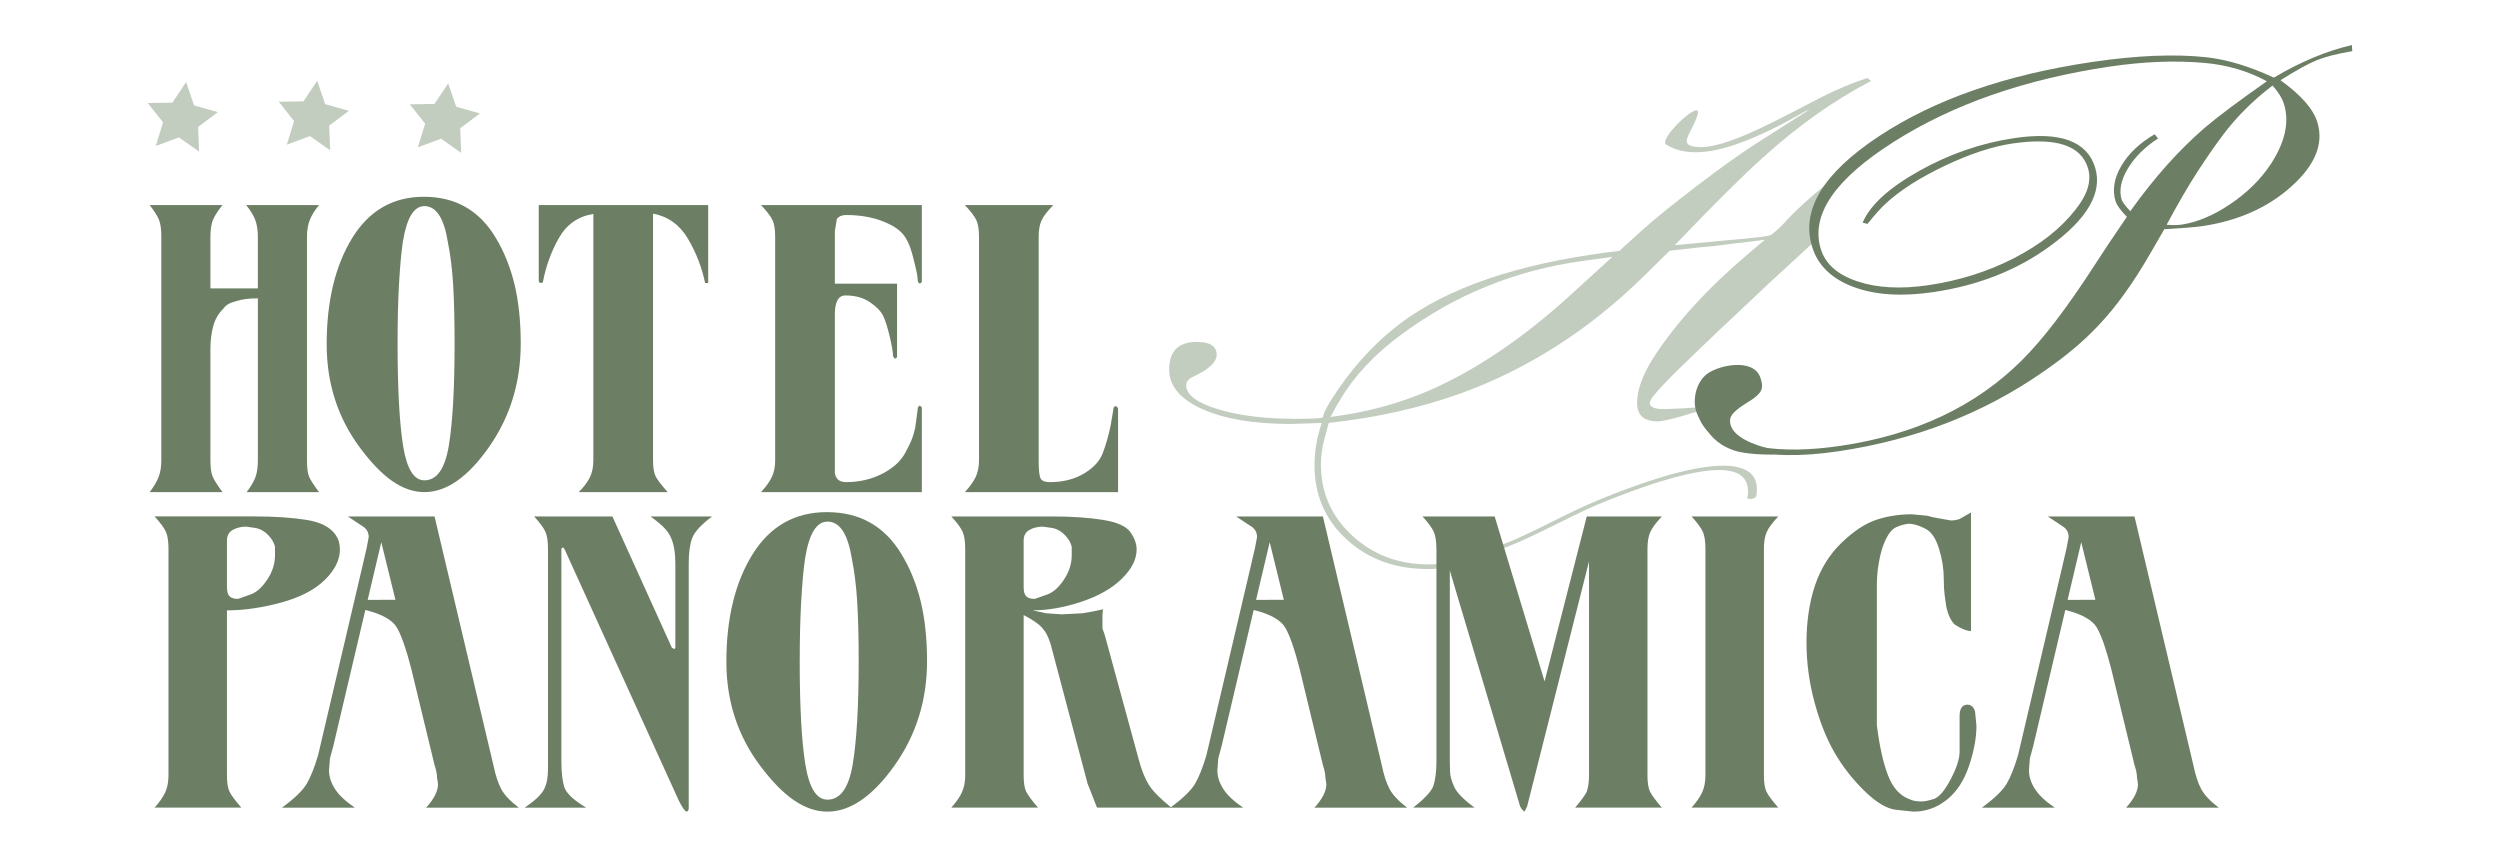<?xml version="1.0" encoding="UTF-8"?>
<svg id="Livello_1" xmlns="http://www.w3.org/2000/svg" version="1.1" viewBox="0 0 1578.9 545.44">
  <!-- Generator: Adobe Illustrator 29.3.1, SVG Export Plug-In . SVG Version: 2.1.0 Build 151)  -->
  <defs>
    <style>
      .st0 {
        fill: #6c7e64;
      }

      .st1 {
        fill: #c2cdc0;
      }
    </style>
  </defs>
  <g>
    <g>
      <path class="st0" d="M193.88,290.71c0,4.52.39,7.83,1.18,9.94.78,2.11,2.93,5.5,6.44,10.16h-45.73c2.87-3.77,4.77-7.05,5.7-9.84.93-2.79,1.4-6.22,1.4-10.3v-102.25c-5.73,0-10.34.61-13.81,1.81-3.82.91-6.43,2.42-7.82,4.53-3.13,3.02-5.3,6.68-6.51,10.97-1.22,4.3-1.83,9.32-1.83,15.05v69.9c0,4.53.44,7.89,1.32,10.07.87,2.19,2.97,5.54,6.3,10.07h-45.99c2.63-3.46,4.51-6.66,5.65-9.59,1.14-2.94,1.71-6.44,1.71-10.5v-141.13c0-4.52-.44-7.98-1.32-10.39-.88-2.4-2.89-5.64-6.04-9.7h45.99c-3.15,3.91-5.21,7.19-6.17,9.82-.96,2.64-1.45,6.06-1.45,10.28v32.52h29.96v-32.52c0-3.91-.49-7.3-1.44-10.16-.97-2.86-2.94-6.17-5.91-9.93h45.99c-2.63,3.16-4.55,6.24-5.78,9.25-1.23,3.02-1.84,6.63-1.84,10.84v141.13Z"/>
      <path class="st0" d="M267.75,124.28c19.97,0,35.1,8.66,45.39,25.97,5.25,8.73,9.18,18.52,11.8,29.35,2.62,10.85,3.93,23.34,3.93,37.49,0,24.38-6.66,46.1-19.97,65.15-13.31,19.04-26.93,28.56-40.85,28.56s-26.93-9.41-40.85-28.23c-13.92-18.82-20.88-40.5-20.88-65.04,0-27.24,5.35-49.6,16.04-67.07,10.69-17.46,25.82-26.19,45.4-26.19ZM251.1,216.87c0,28.6,1.16,50.17,3.48,64.7,2.32,14.53,6.81,21.79,13.46,21.79,7.87,0,13.01-7.33,15.43-22.01,2.42-14.68,3.63-36.17,3.63-64.47,0-14.6-.3-26.9-.9-36.92-.61-10.01-1.72-19-3.33-26.98-2.43-15.2-7.37-22.81-14.83-22.81-6.66,0-11.2,7.53-13.62,22.59-1.01,6.93-1.81,15.84-2.42,26.76-.61,10.92-.91,23.37-.91,37.37Z"/>
      <path class="st0" d="M445.31,178.71c-1.96-9.64-5.53-18.89-10.74-27.78-5.2-8.88-12.59-14.22-22.13-16.03v155.81c0,4.52.53,7.87,1.59,10.05,1.07,2.18,3.62,5.53,7.67,10.05h-56.22c3.19-3.16,5.53-6.25,7.02-9.26,1.49-3.01,2.24-6.62,2.24-10.84v-155.59c-9.58,1.51-16.82,6.55-21.72,15.13-4.9,8.58-8.3,17.99-10.22,28.23l-1.91.23c-.43-.61-.64-1.13-.64-1.58v-47.64h107.01v49.23h-1.95Z"/>
      <path class="st0" d="M527.26,198.58v100.27c.64,3.76,2.97,5.64,7.02,5.64,8.52,0,16.24-1.81,23.16-5.42,6.92-3.61,11.77-8.13,14.53-13.55,1.28-2.41,2.4-4.66,3.36-6.78.96-2.11,1.86-5.04,2.72-8.81l1.59-11.96c0-.76.43-1.36,1.28-1.81.85.6,1.28,1.05,1.28,1.35v53.29h-101.58c3.19-3.46,5.48-6.66,6.86-9.59,1.39-2.94,2.08-6.44,2.08-10.5v-141.13c0-4.52-.53-7.98-1.6-10.39-1.07-2.4-3.51-5.64-7.35-9.7h101.58v48.32c0,.3-.16.56-.48.79-.33.22-.58.41-.8.56-.85-.6-1.28-1.21-1.28-1.81,0-2.26-.75-6.25-2.24-11.97-.64-2.86-1.38-5.57-2.23-8.13-.85-2.55-1.91-4.88-3.19-7-2.34-4.06-6.97-7.49-13.9-10.28-6.92-2.78-14.85-4.18-23.79-4.18-2.55,0-4.47.83-5.75,2.49l-1.27,7.67v33.2h39.28v46.07c0,.3-.16.57-.47.79-.32.22-.59.41-.8.56-.85-.75-1.28-1.43-1.28-2.03,0-2.11-.69-6.1-2.08-11.97-1.39-5.87-2.77-10.24-4.15-13.1-1.39-2.86-4.16-5.72-8.3-8.58-4.16-2.86-9.32-4.3-15.5-4.3-4.47,0-6.7,4-6.7,11.97Z"/>
      <path class="st0" d="M609.35,310.81c3.2-3.46,5.48-6.66,6.87-9.59,1.38-2.94,2.08-6.44,2.08-10.5v-141.13c0-4.52-.54-7.98-1.6-10.39-1.07-2.4-3.51-5.64-7.35-9.7h55.9c-3.83,3.91-6.34,7.19-7.51,9.82-1.17,2.64-1.76,6.06-1.76,10.28v141.81c0,4.82.33,8.21.96,10.16.64,1.96,2.66,2.93,6.07,2.93,8.3,0,15.49-1.81,21.56-5.42,6.07-3.61,10.07-7.97,11.97-13.1,1.92-5.11,3.52-10.69,4.8-16.71l1.91-11.28c0-.46.16-.8.48-1.02.32-.23.58-.41.8-.57,1.06.6,1.6,1.21,1.6,1.81v52.62h-96.79Z"/>
    </g>
    <g>
      <g>
        <path class="st1" d="M1083.09,256.36c3.52-.4,6.18-.84,7.13-1.29,6.02-2.84,1.22-1.38-7.13,1.29ZM1128.44,139.09c-6.27,6.93-9.89,9.21-9.89,9.21-1.2.86-10.9,2.05-29.1,3.56l-30.9,2.91h-.9l.44-.32c24.18-25.26,42.55-43.5,55.07-54.73,22.39-20.28,45.23-36.48,68.51-48.56l-2.24-1.95c-9.85,3.24-19.86,7.45-30,12.63l-20.59,10.69-10.3,5.18c-20.31,10.15-35.08,15.21-44.33,15.21-5.97,0-8.95-1.3-8.95-3.88,0-1.08.59-2.81,1.79-5.18l1.79-3.56c2.39-4.75,3.58-7.88,3.58-9.39,0-6.9-25.23,17.16-20.15,20.4,5.08,3.23,11.34,4.85,18.81,4.85,16.12,0,38.96-8.52,68.5-25.58l3.59-1.62-34.03,21.69c-9.85,6.27-22.46,15.27-37.84,27.04-15.37,11.77-26.64,20.88-33.8,27.36l-14.32,12.95v.33c-6.87.87-13.15,1.73-18.81,2.59-55.53,8.41-97.32,24.28-125.37,47.59-14.33,11.87-26.87,26.22-37.61,43.06-3.88,6.05-5.82,10.04-5.82,11.99-.89.64-6.57.96-17.02.96-19.7,0-36.19-2.03-49.47-6.11-13.29-4.07-19.92-9.11-19.92-15.12,0-2.15,1.33-3.86,4.02-5.14l3.13-1.61c8.06-4.07,12.09-8.26,12.09-12.55,0-5.36-4.18-8.04-12.54-8.04-11.64,0-17.45,5.79-17.45,17.37,0,10.51,7.01,18.87,21.05,25.1,14.02,6.23,32.53,9.34,55.51,9.34.9,0,4.55-.11,10.97-.33,6.42-.21,9.18-.33,8.29-.33h.45v.33c-2.99,8.63-4.49,17.48-4.49,26.55,0,18.77,6.79,34.38,20.38,46.79,13.58,12.41,30.67,18.62,51.27,18.62,8.65,0,18.5-1.95,29.55-5.84l-2.24-2.59c-8.95,3.67-17.9,5.51-26.86,5.51-19.1,0-35.22-6.1-48.36-18.29-13.13-12.19-19.69-27.15-19.69-44.84,0-5.19.74-10.58,2.23-16.19l2.69-10.04c29.84-3.24,57.46-9.39,82.84-18.45,42.98-15.54,81.77-40.36,116.41-74.48l16.12-15.86c1.79-.22,4.77-.54,8.95-.98,6.87-.86,13.27-1.51,19.25-1.94l4.94-.65c6.56-.86,11.93-1.51,16.11-1.94,5.38-.64,8.8-1.08,10.3-1.3h.89l-.89.33-10.3,8.74c-25.68,21.8-45.52,43.61-59.55,65.4-6.87,10.79-10.3,20.3-10.3,28.5,0,7.77,4.32,11.66,12.97,11.66,5.91,0,24.52-6.07,36.18-9.8-11.42,1.3-32.06,2.22-34.35,2.02-9.15-.78-7.27-4.91-4.28-8.56,7.75-9.44,21.25-21.99,40.05-40.03,13.14-12.45,24.18-22.85,33.14-31.24l27.15-24.96c-.19-8.29,5.41-25.65,15.98-43.05-17.04,13.1-28.96,24.81-32.35,28.55ZM990.94,187.15c-29.25,26.55-58.51,46.31-87.75,59.25-19.41,8.43-40.15,14.04-62.24,16.84h-.89l.45-.32c2.98-5.61,4.92-9.06,5.82-10.36,8.95-15.11,21.78-28.81,38.5-41.12,34.04-25.26,72.24-40.79,114.62-46.62l18.81-2.59-27.31,24.93Z"/>
        <path class="st0" d="M1436.05,49.03c17.01-10.07,33.44-16.93,49.31-20.57l.24,3.85c-9.68,1.65-17.19,3.57-22.55,5.76-5.35,2.2-12.95,6.4-22.79,12.61,12.98,9.3,20.77,18.18,23.33,26.65,4.06,13.43-1.36,26.87-16.29,40.3-14.89,13.43-33.72,21.83-56.45,25.19-4.43.66-12.42,1.3-23.94,1.93l-8.82,15.23c-10.72,18.64-21.58,33.75-32.57,45.3-9.32,10.02-21,19.84-35.05,29.48-37.7,26.31-80.91,43.07-129.64,50.28-23.63,3.5-43.47,3.14-59.55-1.06-16.08-4.2-25.68-11.46-28.81-21.8-1.44-4.75-.94-8.98,1.49-12.68,2.43-3.71,6-5.92,10.72-6.61,8.86-1.32,14.2,1.03,16.02,7.02,1.06,3.52-1.11,7.07-6.5,10.68l-3.08,2.08c-3.04,2.18-4.16,4.61-3.34,7.3,1.81,5.99,9.92,10.13,24.34,12.42,14.42,2.29,31.22,2.01,50.42-.83,47.24-6.99,85.44-25.06,114.57-54.2,13.04-12.94,28.3-32.89,45.75-59.87,4.39-6.91,11.18-17.09,20.38-30.55-4.03-4.14-6.42-7.47-7.17-9.95-2.13-7.02-.9-14.44,3.68-22.24,4.58-7.8,11.59-14.45,21.03-19.95l2.17,2.6c-8.49,5.57-14.88,11.97-19.18,19.19-4.29,7.22-5.57,13.72-3.82,19.51.44,1.44,2.25,3.87,5.45,7.29,15.17-21.24,30.96-38.91,47.37-52.99,8.35-7.07,21.31-16.75,38.87-29.07-11.82-6.45-25.02-10.33-39.61-11.63-18.38-1.59-38.19-.81-59.45,2.33-53.44,7.92-98.88,23.71-136.29,47.38-37.42,23.68-52.88,46.26-46.39,67.74,2.88,9.51,10.58,16.36,23.11,20.54,12.52,4.19,27.5,5,44.93,2.41,19.48-2.88,37.5-8.57,54.07-17.08,16.56-8.49,29.5-18.72,38.84-30.68,7.61-9.55,10.22-18.24,7.84-26.1-4.37-14.46-20.29-19.66-47.75-15.6-12.7,1.88-26.93,6.58-42.71,14.09-15.77,7.52-28.12,15.39-37.04,23.62-2.93,2.59-6.85,6.96-11.79,13.08l-3.03-.84c4.68-11.05,16.57-21.93,35.71-32.65,19.13-10.71,39.17-17.62,60.14-20.73,28.93-4.28,45.93,1.95,50.99,18.67,4.75,15.71-4.75,32.23-28.51,49.56-20.71,15.16-45.24,24.83-73.58,29.03-20.09,2.97-37,1.87-50.76-3.33-13.76-5.19-22.41-13.68-25.97-25.46-7-23.14,7.05-46.32,42.13-69.54,35.09-23.22,79.94-38.87,134.57-46.96,28.34-4.2,52.56-5.2,72.67-2.99,13.1,1.51,27.2,5.8,42.29,12.84ZM1388.16,107.94c-5.9,9.07-12.5,20.42-19.8,34.01,3.8.31,6.87.28,9.24-.07,10.03-1.48,20.37-5.82,31-13,10.63-7.19,19.12-15.57,25.48-25.14,9.07-13.87,11.89-26.48,8.44-37.84-1.11-3.72-3.52-7.68-7.28-11.88-12.27,9.38-22.71,19.77-31.28,31.18-5.27,7.05-10.54,14.63-15.8,22.74Z"/>
      </g>
      <path class="st0" d="M1072.85,263.42c-4.83-7.89-2.51-21.44,5.29-27.27,7.72-5.77,29.35-10.05,33.61,2.26,2.16,6.26,1.38,8.97-4.12,13.12-4.09,3.08-14.69,8.03-14.99,13.72-.58,10.89,16.88,16.13,25.14,18.24-2.15,4.55,7.45,3.31,2.31,3.55-4.85.23-17.91-.19-24.77-2.49-8.23-2.77-13.73-7.25-18.52-14.51"/>
      <path class="st1" d="M925.16,353.31c21.88-4.03,41.95-14.46,61.71-24.23,9.53-4.71,19.09-9.42,29.01-13.25,3.25-1.26,6.51-2.52,9.77-3.76,4.79-1.81,9.6-3.56,14.45-5.21.69-.24,1.39-.47,2.09-.7.33-.11.67-.22,1-.33.15-.05.3-.1.45-.15-.68.22.01,0,.17-.05,1.45-.47,2.91-.94,4.37-1.39,2.95-.91,5.91-1.78,8.89-2.59,2.99-.81,5.99-1.56,9.01-2.24.4-.09.8-.17,1.19-.26.16-.03.32-.07.48-.1-.61.13-.17.04-.05.01.79-.16,1.57-.32,2.36-.47,1.47-.28,2.94-.53,4.42-.76,1.39-.21,2.78-.4,4.18-.56.33-.04.66-.07.99-.11.15-.02.29-.03.44-.04-.59.06-.09,0,.06,0,.71-.06,1.43-.11,2.14-.15,1.27-.07,2.54-.11,3.81-.1.59,0,1.18.02,1.77.04-.58-.02.41.03.53.03.31.02.62.04.94.07,1.13.1,2.26.25,3.37.46.22.04.45.09.67.14.53.12-.25-.06.07.02.13.03.27.06.4.1.5.13.99.27,1.48.44,1.9.64,3.16,1.25,4.64,2.48,2.97,2.48,4.08,6.17,4.02,10.06-.02,1.18-.17,2.36-.37,3.52-.3,1.78,5.31.8,5.59-.84.74-4.35.64-8.95-2-12.67-2.35-3.3-6.29-4.92-10.12-5.76-5.07-1.12-10.39-.97-15.53-.5-6.24.57-12.41,1.77-18.5,3.21-11.79,2.79-23.33,6.62-34.69,10.8-11.67,4.29-23.17,8.91-34.39,14.28-19.81,9.48-39.28,20.66-60.64,26.31-2.4.64-4.83,1.19-7.27,1.64-.9.17-3.01.61-3.24,1.73s1.75,1,2.34.89h0Z"/>
    </g>
    <g>
      <path class="st0" d="M212.17,338.1c1.67,2.45,2.5,5.42,2.5,8.93,0,6.57-3.18,12.98-9.54,19.23-6.37,6.26-15.6,11.03-27.69,14.31-12.1,3.28-23.47,4.92-34.11,4.92v104.19c0,4.58.52,7.98,1.57,10.19,1.04,2.21,3.54,5.61,7.51,10.19h-54.76c3.13-3.51,5.37-6.75,6.73-9.73,1.35-2.98,2.03-6.53,2.03-10.66v-143.12c0-4.58-.52-8.09-1.57-10.54-1.05-2.44-3.44-5.72-7.2-9.85h63.21c12.72,0,23.62.73,32.7,2.18,9.07,1.45,15.28,4.7,18.62,9.73ZM173.68,345.26c-.64-2.61-2.08-5.06-4.32-7.36-2.24-2.31-4.74-3.76-7.51-4.38l-6.38-.92c-3.2,0-6.02.69-8.47,2.07-2.45,1.38-3.67,3.61-3.67,6.68v29.22c0,2.77.47,4.69,1.41,5.76.94,1.07,2.35,1.69,4.23,1.84h1.56l7.82-2.76c3.75-1.38,7.24-4.53,10.48-9.43,3.23-4.91,4.85-9.97,4.85-15.19v-5.52Z"/>
      <path class="st0" d="M219.68,326.19h54.77l37.23,157.32c1.26,6.11,2.87,11.03,4.85,14.77,1.98,3.74,5.68,7.67,11.11,11.79h-58.51c5.01-5.5,7.51-10.45,7.51-14.89l-.63-4.12c0-2.14-.52-4.73-1.54-7.79l-14.73-60.9c-3.15-12.3-6.15-20.91-8.99-25.85-2.83-4.93-9.51-8.69-20.01-11.27l-20.29,86.11-2.06,7.56-.59,7.56c0,3.97,1.25,7.91,3.76,11.8,2.51,3.9,6.68,7.83,12.52,11.8h-46c7.93-5.8,13.15-10.84,15.65-15.11,2.5-4.27,4.9-10.31,7.19-18.09l28.68-122.3,2.01-8.68,1.25-6.64c0-2.75-1.05-4.88-3.13-6.41l-10.04-6.64ZM232.21,378.85l17.53-.04-8.93-36.38-8.6,36.42Z"/>
      <path class="st0" d="M424.33,409.08l1.57.92.63-.92v-53.35c0-6.72-.94-12.13-2.82-16.26-.84-1.98-2.19-3.97-4.06-5.95-1.88-1.98-4.81-4.43-8.76-7.33h38.8c-6.89,5.19-11.06,9.73-12.52,13.62-1.46,3.89-2.19,9.19-2.19,15.9v154.53c0,1.37-.42,2.13-1.26,2.29-1.04,0-2.71-2.29-5-6.87l-72.29-159.09-.94-.92-.94.92v133.96c0,7.18.62,12.71,1.88,16.6,1.25,3.9,5.84,8.21,13.77,12.94h-38.8c6.46-4.42,10.53-8.28,12.2-11.56,1.67-3.28,2.5-7.52,2.5-12.71v-139.23c0-4.58-.52-8.09-1.56-10.54-1.05-2.44-3.44-5.72-7.2-9.85h49.44l37.55,82.89Z"/>
      <path class="st0" d="M522.27,323.45c20.65,0,36.29,8.78,46.94,26.33,5.42,8.86,9.49,18.78,12.2,29.77,2.71,10.99,4.07,23.66,4.07,38.01,0,24.73-6.88,46.75-20.65,66.06-13.77,19.32-27.85,28.97-42.24,28.97s-27.85-9.54-42.25-28.63c-14.4-19.08-21.59-41.06-21.59-65.95,0-27.63,5.53-50.3,16.58-68.01,11.05-17.71,26.7-26.56,46.94-26.56ZM505.06,417.33c0,29,1.2,50.87,3.6,65.61,2.4,14.73,7.04,22.09,13.93,22.09,8.13,0,13.45-7.44,15.96-22.33,2.5-14.89,3.76-36.68,3.76-65.37,0-14.81-.31-27.29-.94-37.44-.63-10.15-1.78-19.27-3.44-27.36-2.5-15.42-7.62-23.12-15.33-23.12-6.89,0-11.58,7.63-14.08,22.9-1.05,7.02-1.88,16.07-2.5,27.13-.63,11.07-.94,23.7-.94,37.9Z"/>
      <path class="st0" d="M646.5,388.47v101.21c0,4.58.52,7.98,1.56,10.19,1.05,2.21,3.55,5.61,7.51,10.19h-54.76c3.13-3.51,5.37-6.75,6.73-9.73,1.35-2.98,2.04-6.53,2.04-10.66v-143.12c0-4.58-.52-8.09-1.56-10.54-1.05-2.44-3.44-5.72-7.2-9.85h63.21c12.72,0,23.57.73,32.54,2.18,8.97,1.45,14.76,4.05,17.37,7.78,2.6,3.75,3.91,7.37,3.91,10.88,0,6.26-3.13,12.44-9.39,18.55-6.26,6.11-14.81,10.95-25.66,14.54-10.85,3.59-21.07,5.38-30.67,5.38l8.45,1.83,10.01.69,13.15-.69c1.88-.31,3.86-.65,5.95-1.03,2.08-.38,4.38-.88,6.88-1.49l-.31,3.66v8.46l1.38,3.89,21.38,78.3c1.85,7.03,4.02,12.53,6.49,16.5,2.48,3.98,7.22,8.78,14.24,14.44h-46.93l-5.94-15.11-21.6-81.52c-1.88-8.09-3.96-13.36-6.26-15.8-1.88-2.75-6.05-5.8-12.52-9.16ZM676.85,345.26c-.64-2.61-2.08-5.06-4.31-7.36-2.24-2.31-4.74-3.76-7.51-4.38l-6.39-.92c-3.2,0-6.02.69-8.47,2.07-2.45,1.38-3.67,3.61-3.67,6.68v29.22c0,2.77.47,4.69,1.41,5.76.93,1.07,2.35,1.69,4.22,1.84h1.57l7.82-2.76c3.76-1.38,7.25-4.53,10.48-9.43,3.23-4.91,4.85-9.97,4.85-15.19v-5.52Z"/>
      <path class="st0" d="M780.74,326.19h54.76l37.24,157.32c1.25,6.11,2.86,11.03,4.85,14.77,1.98,3.74,5.68,7.67,11.11,11.79h-58.52c5-5.5,7.5-10.45,7.5-14.89l-.62-4.12c0-2.14-.52-4.73-1.55-7.79l-14.73-60.9c-3.15-12.3-6.15-20.91-8.99-25.85-2.83-4.93-9.51-8.69-20.01-11.27l-20.3,86.11-2.06,7.56-.58,7.56c0,3.97,1.25,7.91,3.75,11.8,2.5,3.9,6.67,7.83,12.52,11.8h-46c7.93-5.8,13.15-10.84,15.65-15.11,2.5-4.27,4.9-10.31,7.19-18.09l28.69-122.3,2.01-8.68,1.25-6.64c0-2.75-1.04-4.88-3.13-6.41l-10.04-6.64ZM793.28,378.85l17.53-.04-8.92-36.38-8.61,36.42Z"/>
      <path class="st0" d="M907.16,346.57c0-4.58-.52-8.09-1.56-10.54-1.05-2.44-3.45-5.72-7.2-9.85h45.57l31.52,104.18,26.64-104.18h47.42c-3.75,3.97-6.21,7.29-7.35,9.96-1.15,2.67-1.72,6.15-1.72,10.42v143.12c0,4.58.52,7.98,1.57,10.19,1.04,2.21,3.55,5.61,7.51,10.19h-54.76c3.62-4.27,6.04-7.56,7.25-9.85,1.01-2.75,1.51-6.26,1.51-10.54v-135.1l-39.11,154.8-1.25,2.52-.62.69c-.21-.31-.42-.54-.63-.69-.83-.77-1.46-1.6-1.87-2.52l-44.44-149.07v120.22c0,2.14.05,4.51.16,7.1.1,2.6.99,5.73,2.66,9.39,1.66,3.66,5.95,8.02,12.83,13.05h-38.8c6.68-5.19,10.84-9.54,12.52-13.05,1.46-3.97,2.19-9.47,2.19-16.49v-133.96Z"/>
      <path class="st0" d="M1114.01,489.69c0,4.58.52,7.98,1.56,10.19,1.05,2.21,3.55,5.61,7.51,10.19h-54.76c3.13-3.51,5.37-6.75,6.73-9.73,1.35-2.98,2.03-6.53,2.03-10.66v-143.12c0-4.58-.53-8.09-1.56-10.54-1.05-2.44-3.45-5.72-7.2-9.85h54.76c-3.76,3.97-6.21,7.29-7.35,9.96-1.15,2.67-1.72,6.15-1.72,10.42v143.12Z"/>
      <path class="st0" d="M1244.8,323.67v74.88c-2.5,0-5.84-1.3-10.01-3.89-2.5-2.14-4.38-6.03-5.63-11.68-.84-5.5-1.31-9.42-1.41-11.79-.11-2.37-.15-4.32-.15-5.84,0-6.1-1-12.37-2.98-18.78-1.98-6.41-4.74-10.57-8.29-12.48-3.55-1.91-6.88-3.01-10.01-3.32-2.5,0-5.43.73-8.76,2.18-3.34,1.45-6.26,5.85-8.77,13.18-1.04,3.36-1.87,7.07-2.5,11.12-.63,4.05-.94,8.44-.94,13.18v87.59c1.67,13.31,4.04,23.89,7.08,31.76,3.04,7.87,7.61,12.87,13.69,15.02,1.89.92,4.31,1.38,7.24,1.38,2.1,0,4.77-.53,8.04-1.6,3.25-1.07,6.77-5.19,10.54-12.37,3.77-7.17,5.67-12.97,5.67-17.4v-22.44c0-4.73,1.58-7.18,4.73-7.33,2.56,0,4.24,1.45,5.03,4.35l.88,8.93c0,7.63-1.56,16.11-4.7,25.42-3.13,9.31-7.82,16.45-14.08,21.41-6.26,4.96-13.25,7.44-20.97,7.44l-10.95-1.14c-5.84-.61-12.52-4.58-20.03-11.91-7.51-7.33-13.82-15.42-18.93-24.27-5.11-8.85-9.33-19.5-12.67-31.95-3.34-12.44-5.01-24.99-5.01-37.67s1.78-25.23,5.35-35.84c3.57-10.61,9.14-19.58,16.69-26.91,7.56-7.32,14.86-12.17,21.89-14.54,7.03-2.36,14.54-3.55,22.53-3.55,5.25.46,8.5.77,9.76.91,2.74.77,4.73,1.23,5.99,1.38l8.82,1.6c2.1,0,3.99-.3,5.67-.92l7.2-4.12Z"/>
      <path class="st0" d="M1293.31,326.19h54.76l37.24,157.32c1.25,6.11,2.87,11.03,4.85,14.77,1.98,3.74,5.69,7.67,11.11,11.79h-58.51c5-5.5,7.51-10.45,7.51-14.89l-.63-4.12c0-2.14-.52-4.73-1.55-7.79l-14.74-60.9c-3.15-12.3-6.14-20.91-8.98-25.85-2.83-4.93-9.51-8.69-20.01-11.27l-20.3,86.11-2.06,7.56-.59,7.56c0,3.97,1.26,7.91,3.76,11.8,2.5,3.9,6.67,7.83,12.52,11.8h-46c7.93-5.8,13.14-10.84,15.65-15.11,2.5-4.27,4.9-10.31,7.2-18.09l28.68-122.3,2.01-8.68,1.25-6.64c0-2.75-1.05-4.88-3.13-6.41l-10.03-6.64ZM1305.83,378.85l17.53-.04-8.93-36.38-8.61,36.42Z"/>
    </g>
  </g>
  <polygon class="st1" points="263.9 93.02 268.5 78.11 258.83 65.88 274.42 65.64 283.07 52.66 288.11 67.42 303.13 71.64 290.65 80.99 291.28 96.58 278.53 87.6 263.9 93.02"/>
  <polygon class="st1" points="181.14 91.37 185.73 76.47 176.06 64.23 191.66 64 200.31 51.01 205.35 65.77 220.37 69.99 207.88 79.35 208.52 94.93 195.76 85.95 181.14 91.37"/>
  <polygon class="st1" points="98.37 92.19 102.97 77.29 93.29 65.05 108.89 64.82 117.54 51.84 122.58 66.6 137.6 70.81 125.12 80.17 125.75 95.75 113 86.78 98.37 92.19"/>
</svg>